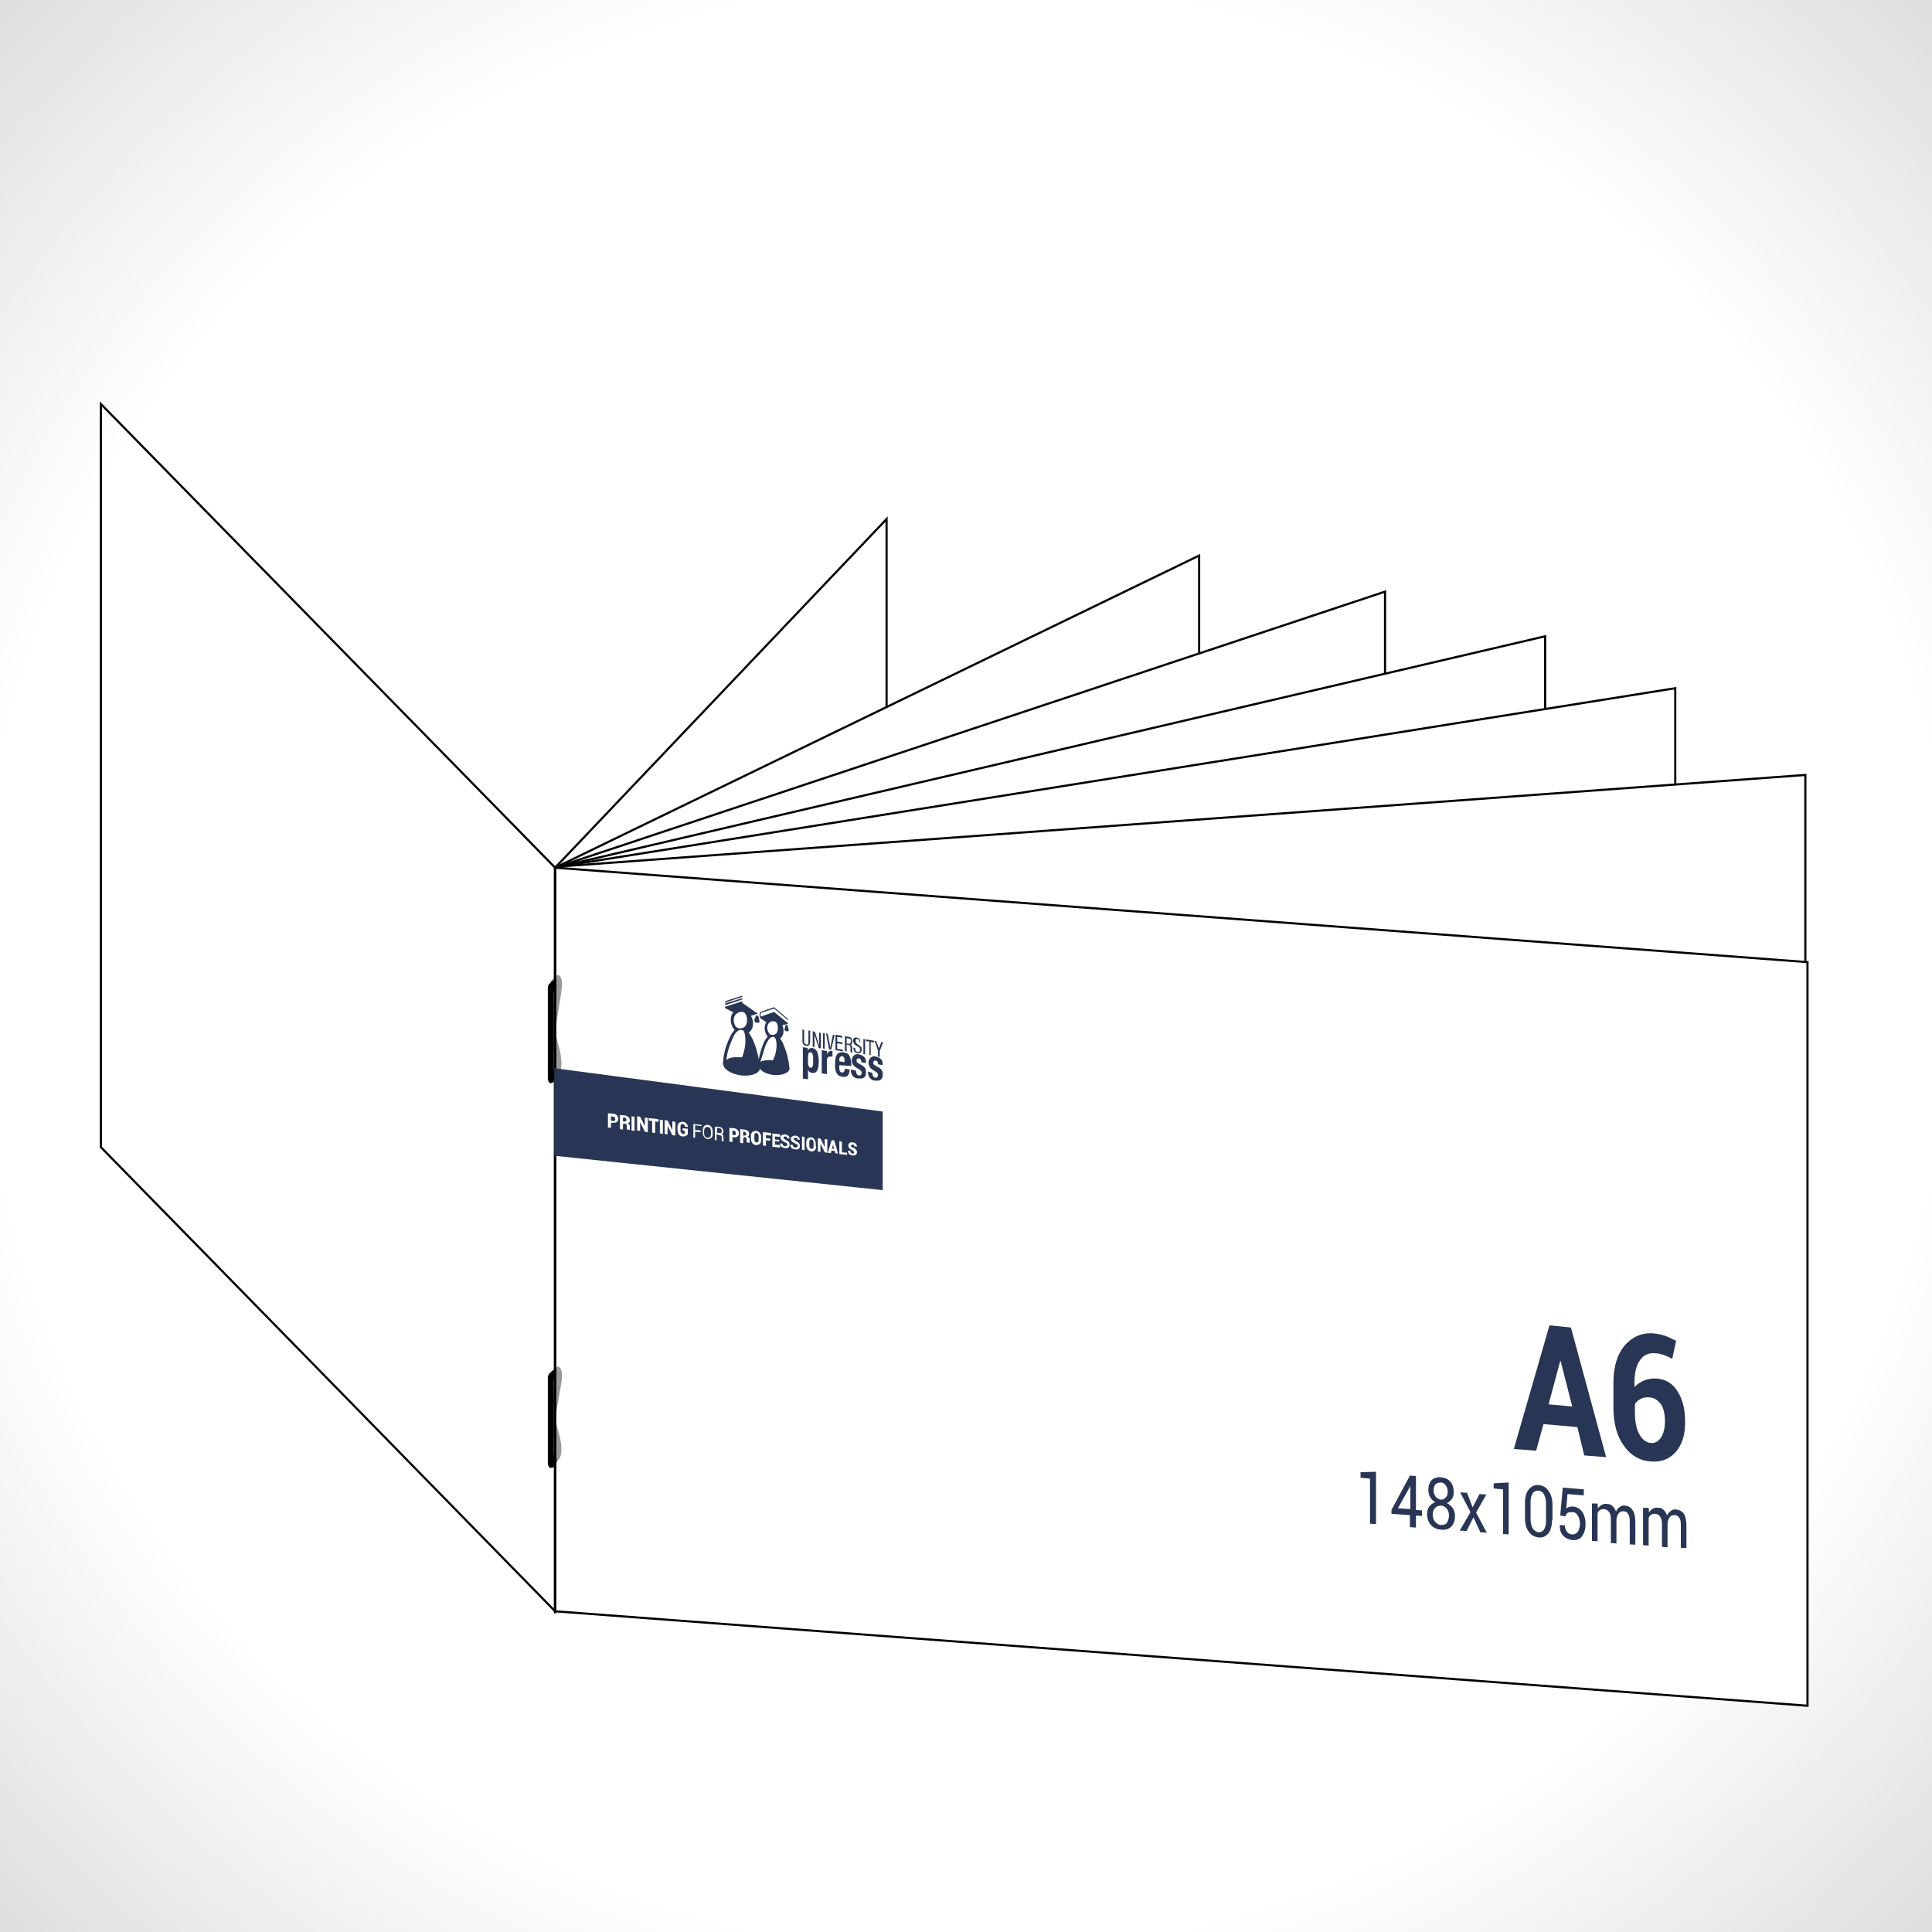 <?xml version="1.0" encoding="utf-8"?>
<!-- Generator: Adobe Illustrator 22.0.1, SVG Export Plug-In . SVG Version: 6.00 Build 0)  -->
<svg version="1.1" xmlns="http://www.w3.org/2000/svg" xmlns:xlink="http://www.w3.org/1999/xlink" x="0px" y="0px"
	 viewBox="0 0 450 450" style="enable-background:new 0 0 450 450;" xml:space="preserve">
<rect x="0" y="0" width="450" height="450" fill="#808080" stroke="none"/>
<style type="text/css">
	.st0{fill:url(#SVGID_1_);}
	.st1{fill:#FFFFFF;stroke:#000000;stroke-width:0.5;stroke-miterlimit:10;}
	.st2{fill:none;stroke:#000000;stroke-width:0.5;stroke-miterlimit:10;}
	.st3{opacity:0.4;}
	.st4{fill:#293555;}
	.st5{fill:#FFFFFF;}
</style>
<g id="πœ_xBA_h_x5F_1">
	<radialGradient id="SVGID_1_" cx="225" cy="225" r="323.075" gradientUnits="userSpaceOnUse">
		<stop  offset="0.71" style="stop-color:#FFFFFF"/>
		<stop  offset="1" style="stop-color:#DCDCDC"/>
	</radialGradient>
	<rect class="st0" width="450" height="450"/>
</g>
<g id="B">
</g>
<g id="πœ_xBA_h_x5F_5">
	<g>
		<polygon class="st1" points="129.3,202.1 129.3,375.3 206.5,294.1 206.5,120.9 		"/>
	</g>
	<g>
		<polygon class="st1" points="129.3,202.1 129.3,375.3 279.3,302.5 279.3,129.4 		"/>
	</g>
	<g>
		<polygon class="st1" points="322.6,137.8 322.6,311 129.3,375.3 129.3,202.1 		"/>
	</g>
	<g>
		<polygon class="st1" points="359.9,148.2 359.9,321.4 129.3,375.3 129.3,202.1 		"/>
	</g>
	<g>
		<g>
			<polygon class="st1" points="129.3,202 129.3,374.8 390.2,333 390.2,160.3 			"/>
		</g>
	</g>
	<g>
		<polygon class="st1" points="129.3,201.9 129.3,374.5 420.5,353.1 420.5,180.5 		"/>
	</g>
	<g>
		<polygon class="st1" points="421,224.1 421,397.3 129.3,375.3 129.3,202.1 		"/>
		<polygon class="st2" points="129.3,202.1 129.3,375.3 23.5,267.2 23.5,94.1 		"/>
	</g>
	<g>
		<g class="st3">
			<path d="M128.9,330.1c-0.1,0-0.1,0-0.2,0c-0.4-0.2-0.6-0.8-0.5-1.4l1.2-7c0-0.2,0.1-0.4,0.1-0.5l-0.3,0.3
				c-0.3,0.3-0.7,0.1-0.9-0.4c-0.2-0.5-0.1-1.2,0.2-1.6l0.9-0.9c0.4-0.4,0.8-0.4,1.1,0.1c0.5,0.6,0.5,1.8,0.2,3.7l-1.2,7
				C129.5,329.8,129.2,330.1,128.9,330.1z"/>
		</g>
		<g class="st3">
			<path d="M128.9,341.2c-0.2,0-0.5-0.2-0.6-0.6c-0.2-0.5-0.1-1.2,0.2-1.6l0.9-0.9c0.1-0.2,0.2-1.2-0.2-2.5l-1-3.7
				c-0.2-0.6,0-1.2,0.3-1.5c0.3-0.3,0.7,0,0.9,0.6l1,3.7c0.5,2,0.6,4.5-0.4,5.4l-0.9,0.9C129.1,341.2,129,341.2,128.9,341.2z"/>
		</g>
		<path d="M128.2,341.9c-0.1,0-0.2-0.1-0.3-0.2c-0.2-0.2-0.3-0.6-0.3-1v-19.7c0-0.4,0.1-0.8,0.3-1l0.7-0.7c0.3-0.3,0.7-0.1,0.9,0.4
			c0.2,0.5,0.1,1.2-0.2,1.6l-0.3,0.3V339c0.2,0,0.5,0.2,0.6,0.6c0.2,0.5,0.1,1.2-0.2,1.6l-0.7,0.7
			C128.5,341.8,128.4,341.9,128.2,341.9z"/>
	</g>
	<g>
		<g class="st3">
			<path d="M128.9,239.7c-0.1,0-0.1,0-0.2,0c-0.4-0.2-0.6-0.9-0.5-1.5l1.2-7.5c0-0.2,0.1-0.4,0.1-0.6l-0.3,0.3
				c-0.3,0.3-0.7,0.1-0.9-0.4c-0.2-0.6-0.1-1.3,0.2-1.7l0.9-0.9c0.4-0.4,0.8-0.4,1.1,0.1c0.5,0.6,0.5,2,0.2,3.9l-1.2,7.5
				C129.5,239.4,129.2,239.7,128.9,239.7z"/>
		</g>
		<g class="st3">
			<path d="M128.9,251.6c-0.2,0-0.5-0.2-0.6-0.6c-0.2-0.6-0.1-1.3,0.2-1.7l0.9-0.9c0.1-0.2,0.2-1.3-0.2-2.7l-1-3.9
				c-0.2-0.6,0-1.3,0.3-1.6c0.3-0.3,0.7,0,0.9,0.6l1,3.9c0.5,2.1,0.6,4.8-0.4,5.8l-0.9,0.9C129.1,251.5,129,251.6,128.9,251.6z"/>
		</g>
		<path d="M128.2,252.3c-0.1,0-0.2-0.1-0.3-0.2c-0.2-0.2-0.3-0.6-0.3-1v-20.9c0-0.4,0.1-0.8,0.3-1l0.7-0.7c0.3-0.3,0.7-0.1,0.9,0.4
			c0.2,0.6,0.1,1.3-0.2,1.7l-0.3,0.3v18.3c0.2,0,0.5,0.2,0.6,0.6c0.2,0.6,0.1,1.3-0.2,1.7l-0.7,0.7
			C128.5,252.2,128.4,252.3,128.2,252.3z"/>
	</g>
	<g>
		<polygon class="st4" points="129.1,269.2 205.6,277.2 205.6,258.9 129.1,248.8 		"/>
		<g>
			<g>
				<path class="st5" d="M142.3,261.6v1.1l-0.7-0.1v-3.3l1.2,0.1c0.4,0,0.7,0.2,0.9,0.4c0.2,0.2,0.3,0.5,0.3,0.8
					c0,0.3-0.1,0.6-0.3,0.7c-0.2,0.2-0.5,0.2-0.9,0.2L142.3,261.6z M142.3,261l0.5,0.1c0.2,0,0.3,0,0.4-0.1c0.1-0.1,0.1-0.2,0.1-0.3
					c0-0.1,0-0.3-0.1-0.4c-0.1-0.1-0.2-0.2-0.4-0.2l-0.5-0.1V261z"/>
				<path class="st5" d="M145.1,261.8v1.3l-0.7-0.1v-3.3l1.1,0.1c0.4,0,0.6,0.2,0.9,0.4c0.2,0.2,0.3,0.5,0.3,0.8
					c0,0.2,0,0.3-0.1,0.4c-0.1,0.1-0.2,0.2-0.4,0.3c0.2,0.1,0.3,0.2,0.4,0.3c0.1,0.1,0.1,0.3,0.1,0.5v0.2c0,0.1,0,0.2,0,0.3
					c0,0.1,0.1,0.2,0.1,0.2v0l-0.7-0.1c-0.1-0.1-0.1-0.1-0.1-0.3c0-0.1,0-0.2,0-0.3v-0.2c0-0.2,0-0.3-0.1-0.4
					c-0.1-0.1-0.2-0.1-0.3-0.2L145.1,261.8z M145.1,261.2l0.4,0c0.1,0,0.3,0,0.3-0.1c0.1-0.1,0.1-0.2,0.1-0.3c0-0.1,0-0.2-0.1-0.3
					c-0.1-0.1-0.2-0.1-0.3-0.2l-0.4,0V261.2z"/>
				<path class="st5" d="M147.8,263.4l-0.7-0.1V260l0.7,0.1V263.4z"/>
				<path class="st5" d="M150.9,263.7l-0.7-0.1l-1.1-2.2l0,0v2l-0.7-0.1v-3.3l0.7,0.1l1.1,2.2l0,0v-2l0.7,0.1V263.7z"/>
				<path class="st5" d="M153.4,261.3l-0.8-0.1v2.7l-0.7-0.1v-2.7l-0.8-0.1v-0.6l2.3,0.3V261.3z"/>
				<path class="st5" d="M154.4,264.1l-0.7-0.1v-3.2l0.7,0.1V264.1z"/>
				<path class="st5" d="M157.3,264.5l-0.7-0.1l-1.1-2.2l0,0v2l-0.7-0.1v-3.2l0.7,0.1l1.1,2.2l0,0v-2l0.7,0.1V264.5z"/>
				<path class="st5" d="M160.1,264.3c-0.1,0.1-0.3,0.2-0.4,0.3c-0.2,0.1-0.4,0.1-0.7,0.1c-0.4,0-0.7-0.2-0.9-0.5
					c-0.2-0.3-0.3-0.6-0.3-1v-0.7c0-0.4,0.1-0.7,0.3-0.9c0.2-0.2,0.5-0.3,0.9-0.3c0.4,0,0.7,0.2,0.9,0.4c0.2,0.2,0.3,0.5,0.3,0.8
					l0,0l-0.7-0.1c0-0.2,0-0.3-0.1-0.4c-0.1-0.1-0.2-0.1-0.4-0.2c-0.2,0-0.3,0-0.4,0.2c-0.1,0.1-0.1,0.3-0.1,0.5v0.7
					c0,0.2,0,0.4,0.1,0.6c0.1,0.1,0.2,0.2,0.4,0.3c0.1,0,0.2,0,0.3,0c0.1,0,0.1,0,0.2-0.1v-0.6l-0.5-0.1v-0.5l1.2,0.1V264.3z"/>
				<path class="st5" d="M163.2,263.7l-1.3-0.1v1.4l-0.4,0v-3.2l1.9,0.2v0.3l-1.5-0.2v1.1l1.3,0.1V263.7z"/>
				<path class="st5" d="M166,264.1c0,0.4-0.1,0.7-0.3,0.9c-0.2,0.2-0.5,0.3-0.9,0.3c-0.3,0-0.6-0.2-0.8-0.5c-0.2-0.3-0.3-0.6-0.3-1
					v-0.6c0-0.4,0.1-0.7,0.3-0.9c0.2-0.2,0.5-0.3,0.8-0.3c0.4,0,0.6,0.2,0.9,0.5c0.2,0.3,0.3,0.6,0.3,1V264.1z M165.6,263.5
					c0-0.3-0.1-0.5-0.2-0.7c-0.1-0.2-0.3-0.3-0.6-0.3c-0.2,0-0.4,0-0.6,0.2c-0.1,0.2-0.2,0.4-0.2,0.7v0.6c0,0.3,0.1,0.5,0.2,0.7
					c0.1,0.2,0.3,0.3,0.6,0.3c0.2,0,0.4,0,0.6-0.2c0.1-0.2,0.2-0.4,0.2-0.7V263.5z"/>
				<path class="st5" d="M166.9,264.2v1.4l-0.4,0v-3.2l1,0.1c0.3,0,0.6,0.1,0.7,0.3c0.2,0.2,0.3,0.4,0.3,0.7c0,0.2,0,0.3-0.1,0.4
					c-0.1,0.1-0.2,0.2-0.3,0.2c0.2,0.1,0.3,0.2,0.3,0.3c0.1,0.1,0.1,0.3,0.1,0.5v0.3c0,0.1,0,0.2,0,0.3c0,0.1,0.1,0.1,0.1,0.2v0.1
					l-0.4,0c-0.1-0.1-0.1-0.1-0.1-0.2c0-0.1,0-0.2,0-0.3v-0.3c0-0.2,0-0.3-0.1-0.4c-0.1-0.1-0.2-0.2-0.4-0.2L166.9,264.2z
					 M166.9,263.8l0.6,0.1c0.2,0,0.4,0,0.5-0.1c0.1-0.1,0.1-0.2,0.1-0.4c0-0.2,0-0.3-0.1-0.4c-0.1-0.1-0.2-0.2-0.4-0.2l-0.6-0.1
					V263.8z"/>
				<path class="st5" d="M170.6,264.9v1.1l-0.7-0.1v-3.2l1.1,0.1c0.3,0,0.6,0.2,0.8,0.4c0.2,0.2,0.3,0.5,0.3,0.8
					c0,0.3-0.1,0.5-0.3,0.7c-0.2,0.2-0.5,0.2-0.8,0.2L170.6,264.9z M170.6,264.3l0.4,0.1c0.1,0,0.3,0,0.3-0.1
					c0.1-0.1,0.1-0.2,0.1-0.3c0-0.1,0-0.3-0.1-0.4c-0.1-0.1-0.2-0.2-0.3-0.2l-0.4-0.1V264.3z"/>
				<path class="st5" d="M173.1,265.1v1.2l-0.7-0.1V263l1,0.1c0.3,0,0.6,0.2,0.8,0.3c0.2,0.2,0.3,0.4,0.3,0.7c0,0.2,0,0.3-0.1,0.4
					c-0.1,0.1-0.2,0.2-0.3,0.2c0.2,0.1,0.3,0.2,0.4,0.3c0.1,0.1,0.1,0.3,0.1,0.5v0.2c0,0.1,0,0.2,0,0.3c0,0.1,0.1,0.2,0.1,0.2v0
					l-0.7-0.1c-0.1-0.1-0.1-0.1-0.1-0.2c0-0.1,0-0.2,0-0.3v-0.2c0-0.1,0-0.3-0.1-0.4c-0.1-0.1-0.2-0.1-0.3-0.2L173.1,265.1z
					 M173.1,264.5l0.3,0c0.1,0,0.2,0,0.3-0.1c0.1-0.1,0.1-0.2,0.1-0.3c0-0.1,0-0.2-0.1-0.3c-0.1-0.1-0.2-0.1-0.3-0.2l-0.3,0V264.5z"
					/>
				<path class="st5" d="M177.3,265.5c0,0.4-0.1,0.7-0.3,0.9c-0.2,0.2-0.5,0.3-0.9,0.3c-0.4,0-0.7-0.2-0.9-0.5
					c-0.2-0.3-0.3-0.6-0.3-1v-0.6c0-0.4,0.1-0.7,0.3-0.9c0.2-0.2,0.5-0.3,0.9-0.3c0.4,0,0.6,0.2,0.9,0.5c0.2,0.3,0.3,0.6,0.3,1
					V265.5z M176.7,264.8c0-0.2,0-0.4-0.1-0.6c-0.1-0.2-0.2-0.2-0.4-0.3c-0.2,0-0.3,0-0.4,0.2c-0.1,0.1-0.1,0.3-0.1,0.5v0.6
					c0,0.2,0,0.4,0.1,0.6c0.1,0.2,0.2,0.2,0.4,0.3c0.2,0,0.3,0,0.4-0.2c0.1-0.1,0.1-0.3,0.1-0.5V264.8z"/>
				<path class="st5" d="M179.4,265.7l-1-0.1v1.3l-0.7-0.1v-3.1l1.9,0.2v0.6l-1.2-0.1v0.7l1,0.1V265.7z"/>
				<path class="st5" d="M181.5,265.9l-1-0.1v0.8l1.2,0.1v0.6l-1.8-0.2v-3.1l1.8,0.2v0.6l-1.2-0.1v0.7l1,0.1V265.9z"/>
				<path class="st5" d="M183.4,266.6c0-0.1,0-0.2-0.1-0.3c-0.1-0.1-0.2-0.1-0.4-0.2c-0.3-0.2-0.6-0.3-0.8-0.5
					c-0.2-0.2-0.3-0.4-0.3-0.6c0-0.3,0.1-0.5,0.3-0.6c0.2-0.1,0.4-0.2,0.7-0.2c0.3,0,0.6,0.2,0.8,0.3c0.2,0.2,0.3,0.4,0.3,0.7l0,0
					l-0.6-0.1c0-0.1,0-0.3-0.1-0.3c-0.1-0.1-0.2-0.1-0.3-0.1c-0.1,0-0.2,0-0.3,0.1c-0.1,0.1-0.1,0.1-0.1,0.2c0,0.1,0,0.2,0.1,0.2
					c0.1,0.1,0.2,0.1,0.4,0.3c0.3,0.1,0.6,0.3,0.7,0.5c0.2,0.2,0.2,0.4,0.2,0.7c0,0.3-0.1,0.5-0.3,0.6c-0.2,0.1-0.4,0.2-0.8,0.1
					c-0.3,0-0.6-0.2-0.8-0.3c-0.2-0.2-0.3-0.5-0.3-0.8l0,0l0.6,0.1c0,0.2,0,0.3,0.1,0.4c0.1,0.1,0.2,0.1,0.4,0.2
					c0.1,0,0.2,0,0.3-0.1C183.4,266.8,183.4,266.7,183.4,266.6z"/>
				<path class="st5" d="M185.8,266.9c0-0.1,0-0.2-0.1-0.3c-0.1-0.1-0.2-0.1-0.4-0.2c-0.3-0.2-0.6-0.3-0.8-0.5
					c-0.2-0.2-0.3-0.4-0.3-0.6c0-0.3,0.1-0.5,0.3-0.6c0.2-0.1,0.4-0.2,0.7-0.2c0.3,0,0.6,0.2,0.8,0.3c0.2,0.2,0.3,0.4,0.3,0.7l0,0
					l-0.6-0.1c0-0.1,0-0.3-0.1-0.3c-0.1-0.1-0.2-0.1-0.3-0.1c-0.1,0-0.2,0-0.3,0.1c-0.1,0.1-0.1,0.1-0.1,0.2c0,0.1,0,0.2,0.1,0.2
					c0.1,0.1,0.2,0.1,0.4,0.3c0.3,0.1,0.6,0.3,0.7,0.5c0.2,0.2,0.2,0.4,0.2,0.7c0,0.3-0.1,0.5-0.3,0.6c-0.2,0.1-0.4,0.2-0.8,0.1
					c-0.3,0-0.6-0.1-0.8-0.3c-0.2-0.2-0.3-0.5-0.3-0.8l0,0l0.6,0.1c0,0.2,0,0.3,0.1,0.4c0.1,0.1,0.2,0.1,0.4,0.2
					c0.1,0,0.2,0,0.3-0.1C185.8,267.1,185.8,267,185.8,266.9z"/>
				<path class="st5" d="M187.4,267.9l-0.6-0.1v-3.1l0.6,0.1V267.9z"/>
				<path class="st5" d="M190.1,267c0,0.4-0.1,0.7-0.3,0.9c-0.2,0.2-0.5,0.3-0.8,0.3c-0.3,0-0.6-0.2-0.9-0.5c-0.2-0.3-0.3-0.6-0.3-1
					v-0.6c0-0.4,0.1-0.7,0.3-0.9c0.2-0.2,0.5-0.3,0.8-0.3c0.3,0,0.6,0.2,0.8,0.5c0.2,0.3,0.3,0.6,0.3,1V267z M189.5,266.3
					c0-0.2,0-0.4-0.1-0.6c-0.1-0.2-0.2-0.2-0.4-0.3c-0.2,0-0.3,0-0.4,0.2c-0.1,0.1-0.1,0.3-0.1,0.5v0.6c0,0.2,0,0.4,0.1,0.6
					c0.1,0.2,0.2,0.2,0.4,0.3c0.2,0,0.3,0,0.4-0.2c0.1-0.1,0.1-0.3,0.1-0.5V266.3z"/>
				<path class="st5" d="M192.7,268.5l-0.6-0.1l-1-2l0,0v1.9l-0.6-0.1v-3.1l0.6,0.1l1,2l0,0v-1.9l0.6,0.1V268.5z"/>
				<path class="st5" d="M194.5,268.1l-0.8-0.1l-0.2,0.6l-0.7-0.1l0.9-2.9l0.3,0v0l0,0l0.3,0l0.9,3.1l-0.7-0.1L194.5,268.1z
					 M193.8,267.5l0.5,0.1l-0.3-1l0,0L193.8,267.5z"/>
				<path class="st5" d="M196.1,268.4l1.2,0.1v0.5l-1.8-0.2v-3l0.6,0.1V268.4z"/>
				<path class="st5" d="M198.9,268.4c0-0.1,0-0.2-0.1-0.3c-0.1-0.1-0.2-0.1-0.3-0.2c-0.3-0.2-0.6-0.3-0.7-0.5
					c-0.2-0.2-0.2-0.4-0.2-0.6c0-0.3,0.1-0.4,0.3-0.6c0.2-0.1,0.4-0.2,0.7-0.1c0.3,0,0.6,0.1,0.7,0.3c0.2,0.2,0.3,0.4,0.3,0.7l0,0
					l-0.6-0.1c0-0.1,0-0.3-0.1-0.3c-0.1-0.1-0.2-0.1-0.3-0.1c-0.1,0-0.2,0-0.3,0.1c-0.1,0.1-0.1,0.1-0.1,0.2c0,0.1,0,0.2,0.1,0.2
					c0.1,0.1,0.2,0.1,0.4,0.2c0.3,0.1,0.5,0.3,0.7,0.5c0.2,0.2,0.2,0.4,0.2,0.6c0,0.3-0.1,0.5-0.3,0.6c-0.2,0.1-0.4,0.2-0.7,0.1
					c-0.3,0-0.6-0.1-0.8-0.3c-0.2-0.2-0.3-0.5-0.3-0.8l0,0l0.6,0.1c0,0.2,0,0.3,0.1,0.4c0.1,0.1,0.2,0.1,0.4,0.2
					c0.1,0,0.2,0,0.3-0.1C198.9,268.6,198.9,268.5,198.9,268.4z"/>
			</g>
		</g>
		<path class="st4" d="M176.5,236.6c-0.1-0.1-0.1-0.1-0.2-0.1c-0.2,0-0.3,0.3-0.4,0.5c-0.1,0.2-0.2,0.5-0.2,0.8l0,0c0,0,0,0,0,0
			c0,0.2,0.3,0.4,0.6,0.4l0,0c0,0,0,0,0,0c0.3,0.1,0.6,0,0.6-0.2c0,0,0,0,0,0h0c0-0.3-0.1-0.7-0.2-1
			C176.7,236.8,176.6,236.7,176.5,236.6C176.5,236.6,176.5,236.6,176.5,236.6z"/>
		<path class="st4" d="M183.4,238.8c-0.1,0-0.1-0.1-0.2-0.1c-0.2,0-0.3,0.3-0.3,0.4c-0.1,0.2-0.1,0.5-0.2,0.7l0,0c0,0,0,0,0,0
			c0,0.1,0.2,0.3,0.5,0.4l0,0l0,0c0.3,0,0.5,0,0.5-0.2c0,0,0,0,0,0l0,0c0-0.3-0.1-0.6-0.2-0.9C183.6,239.1,183.5,239,183.4,238.8
			C183.5,238.9,183.4,238.9,183.4,238.8z"/>
		<path class="st4" d="M183.9,248.8C183.9,248.7,183.9,248.7,183.9,248.8c-0.2-1.8-0.6-3.6-1.3-5.2c-0.2-0.6-0.5-1.2-0.9-1.7
			c0.5-0.4,0.8-1,0.8-1.8c0-0.5-0.1-0.9-0.3-1.3l1.3-0.3l0-0.2l-3.2-2.6c0,0-2.9,1-3.1,1.1c-0.1-0.3-0.1-0.6,0.1-0.9
			c0.2-0.1,3-1,3-1l3.2,2.7l0-0.3l-3.2-2.7c0,0-2.9,1-3.2,1.1c-0.2,0.3-0.2,1-0.1,1.4c0.2,0.1,1,0.7,1.5,1c-0.3,0.4-0.4,0.9-0.4,1.4
			c0,0.7,0.3,1.4,0.7,2c-0.6,0.6-1,1.5-1.2,2.1c-0.5,1.3-0.9,2.8-1,4.2c0,0,0,0.1,0,0.1c0,0,0,0,0,0.1c0,1.1,1.6,2.2,3.6,2.4
			C182.3,250.5,183.9,249.9,183.9,248.8C183.9,248.8,183.9,248.8,183.9,248.8z M178.7,239.4c0-1,0.7-1.7,1.6-1.5
			c0.1,0,0.3,0.1,0.4,0.1c0.5,0.5,0.7,1.8,0.2,2.6c-0.3,0.4-0.9,0.6-1.6,0.3C179,240.5,178.7,240,178.7,239.4z M178.2,243.8
			c0.3-0.7,0.7-1.7,1.3-2.1c0,0,0,0,0,0c0.1-0.1,0.3-0.2,0.4-0.2c0.2,0,0.4,0,0.5,0.1c0.7,0.6,0.7,3.4-0.4,5.4
			c-1.2-0.2-2.3,0-2.9,0.3C177.5,246.2,177.8,245,178.2,243.8z"/>
		<g>
			<polygon class="st4" points="172.9,231.9 168.9,233.2 168.9,233.5 172.9,232.2 			"/>
			<polygon class="st4" points="172.9,232.5 168.9,233.7 168.9,234.1 172.9,232.8 			"/>
			<path class="st4" d="M177,248.7C177,248.6,177,248.6,177,248.7c-0.2-2.2-0.7-4.3-1.5-6.2c-0.3-0.7-0.7-1.4-1.1-2
				c0.6-0.4,1-1.2,1-2.1c0-0.7-0.2-1.3-0.5-1.8l1.6-0.5l-3.6-2.5l0-0.4l-4,1.3l0,0.3l1.9,1c-0.4,0.4-0.6,1-0.6,1.7
				c0,0.9,0.3,1.7,0.9,2.4c-0.7,0.7-1.2,1.8-1.5,2.6c-0.7,1.6-1.1,3.3-1.2,5c0,0,0,0.1,0,0.1c0,0,0,0.1,0,0.1c0,1.3,1.9,2.5,4.3,2.8
				C175.2,250.7,177,250,177,248.7C177,248.7,177,248.7,177,248.7z M170.9,237.6c0-1.2,0.9-2,2-1.9c0.1,0,0.3,0.1,0.4,0.1
				c0.7,0.4,1,2.3,0.3,3.2c-0.3,0.4-1.2,0.8-2,0.3C171.1,238.9,170.9,238.2,170.9,237.6z M170.3,242.7c0.3-0.8,0.8-2.1,1.6-2.6
				c0,0,0,0,0,0c0.1-0.1,0.3-0.2,0.5-0.2c0.2,0,0.5,0,0.7,0.1c0.7,0.7,0.8,3.9-0.3,6.3c-1.6-0.2-3,0-3.6,0.6
				C169.3,245.5,169.7,244.1,170.3,242.7z"/>
		</g>
		<g>
			<path class="st4" d="M186.9,243.9l1.2,0.2v0.6l0,0c0.1-0.2,0.3-0.4,0.5-0.5c0.2-0.1,0.4-0.1,0.6-0.1c0.5,0.1,0.9,0.4,1.1,0.8
				c0.2,0.5,0.4,1.2,0.4,2.3c0,1-0.1,1.7-0.4,2.2c-0.2,0.4-0.6,0.6-1.1,0.5c-0.2,0-0.4-0.1-0.6-0.2c-0.2-0.1-0.3-0.3-0.4-0.6l0,0
				v2.3l-1.2-0.2V243.9z M188.2,246.8c0,0.6,0,1.1,0.1,1.4c0.1,0.3,0.3,0.5,0.5,0.5c0.3,0,0.4-0.1,0.5-0.4c0.1-0.3,0.1-0.7,0.1-1.3
				c0-0.6,0-1.1-0.1-1.4c-0.1-0.3-0.3-0.5-0.5-0.5c-0.3,0-0.5,0.1-0.5,0.4C188.2,245.8,188.2,246.2,188.2,246.8z"/>
			<path class="st4" d="M191.4,244.6l1.2,0.2v0.7l0,0c0.1-0.2,0.3-0.4,0.5-0.6c0.2-0.1,0.4-0.2,0.6-0.1c0,0,0.1,0,0.1,0
				c0,0,0.1,0,0.1,0v1.3c-0.1,0-0.1,0-0.2,0c-0.1,0-0.1,0-0.2,0c-0.1,0-0.2,0-0.3,0c-0.1,0-0.2,0.1-0.3,0.1
				c-0.1,0.1-0.2,0.2-0.2,0.3c-0.1,0.1-0.1,0.3-0.1,0.4v3.3l-1.2-0.2V244.6z"/>
			<path class="st4" d="M195.5,248.1v0.4c0,0.2,0,0.3,0,0.5c0,0.2,0.1,0.3,0.1,0.4c0,0.1,0.1,0.2,0.2,0.3c0.1,0.1,0.2,0.1,0.3,0.1
				c0.2,0,0.4,0,0.5-0.2c0.1-0.2,0.2-0.4,0.2-0.7l1.1,0.2c0,0.6-0.2,1.1-0.4,1.4c-0.3,0.3-0.7,0.4-1.3,0.3c-0.4-0.1-0.8-0.2-1-0.4
				c-0.2-0.2-0.4-0.5-0.5-0.8c-0.1-0.3-0.2-0.6-0.2-1c0-0.4,0-0.7,0-1c0-0.4,0-0.7,0.1-1c0-0.3,0.1-0.6,0.3-0.9
				c0.1-0.2,0.3-0.4,0.6-0.5c0.2-0.1,0.6-0.1,1-0.1c0.4,0.1,0.6,0.2,0.9,0.3c0.2,0.2,0.4,0.4,0.5,0.6c0.1,0.3,0.2,0.6,0.3,0.9
				c0,0.3,0.1,0.7,0.1,1.1v0.3L195.5,248.1z M196.7,247.4c0-0.2,0-0.4,0-0.6c0-0.2,0-0.3-0.1-0.4c0-0.1-0.1-0.2-0.2-0.3
				c-0.1-0.1-0.2-0.1-0.3-0.1c-0.1,0-0.2,0-0.3,0.1c-0.1,0.1-0.1,0.1-0.2,0.2c0,0.1-0.1,0.2-0.1,0.3c0,0.1,0,0.3,0,0.4v0.2
				L196.7,247.4z"/>
			<path class="st4" d="M199.4,249.4v0.2c0,0.2,0.1,0.4,0.2,0.6c0.1,0.2,0.3,0.3,0.5,0.3c0.2,0,0.3,0,0.4-0.1
				c0.1-0.1,0.2-0.2,0.2-0.5c0-0.2,0-0.3-0.1-0.4c-0.1-0.1-0.2-0.2-0.3-0.3l-0.8-0.5c-0.3-0.2-0.6-0.4-0.8-0.7
				c-0.2-0.3-0.3-0.6-0.3-1c0-0.2,0-0.4,0.1-0.6c0.1-0.2,0.2-0.3,0.3-0.5c0.1-0.1,0.3-0.2,0.5-0.3c0.2-0.1,0.5-0.1,0.8,0
				c0.5,0.1,0.9,0.3,1.2,0.6c0.3,0.3,0.4,0.7,0.4,1.2v0.2l-1.1-0.2c0-0.3,0-0.5-0.1-0.6c-0.1-0.1-0.2-0.2-0.4-0.3
				c-0.2,0-0.3,0-0.4,0.1c-0.1,0.1-0.2,0.2-0.2,0.4c0,0.1,0,0.3,0.1,0.4c0.1,0.1,0.2,0.2,0.4,0.3l0.7,0.4c0.4,0.2,0.6,0.4,0.8,0.7
				c0.2,0.3,0.2,0.6,0.2,1c0,0.3,0,0.5-0.1,0.7c-0.1,0.2-0.2,0.4-0.4,0.5c-0.2,0.1-0.3,0.2-0.6,0.2c-0.2,0-0.4,0-0.7,0
				c-0.3,0-0.6-0.1-0.8-0.2c-0.2-0.1-0.4-0.3-0.5-0.4c-0.1-0.2-0.2-0.4-0.3-0.6c-0.1-0.2-0.1-0.5-0.1-0.7v-0.2L199.4,249.4z"/>
			<path class="st4" d="M203.2,249.9v0.2c0,0.2,0.1,0.4,0.2,0.6c0.1,0.2,0.3,0.3,0.5,0.3c0.2,0,0.3,0,0.4-0.1
				c0.1-0.1,0.2-0.2,0.2-0.5c0-0.2,0-0.3-0.1-0.4c-0.1-0.1-0.2-0.2-0.3-0.3l-0.8-0.5c-0.3-0.2-0.6-0.4-0.7-0.7
				c-0.2-0.3-0.3-0.6-0.3-1c0-0.2,0-0.4,0.1-0.6c0.1-0.2,0.2-0.3,0.3-0.5c0.1-0.1,0.3-0.2,0.5-0.3c0.2-0.1,0.5-0.1,0.8,0
				c0.5,0.1,0.9,0.3,1.2,0.6c0.3,0.3,0.4,0.7,0.4,1.2v0.2l-1.1-0.2c0-0.3,0-0.5-0.1-0.6c-0.1-0.1-0.2-0.2-0.4-0.3
				c-0.1,0-0.3,0-0.4,0.1c-0.1,0.1-0.2,0.2-0.2,0.4c0,0.1,0,0.3,0.1,0.4c0.1,0.1,0.2,0.2,0.4,0.3l0.7,0.4c0.4,0.2,0.6,0.4,0.8,0.7
				c0.2,0.3,0.2,0.6,0.2,1c0,0.3,0,0.5-0.1,0.7c-0.1,0.2-0.2,0.4-0.4,0.5c-0.2,0.1-0.3,0.2-0.5,0.2c-0.2,0-0.4,0-0.7,0
				c-0.3,0-0.6-0.1-0.8-0.2c-0.2-0.1-0.4-0.3-0.5-0.4c-0.1-0.2-0.2-0.4-0.3-0.6c-0.1-0.2-0.1-0.5-0.1-0.7v-0.2L203.2,249.9z"/>
		</g>
		<g>
			<path class="st4" d="M186.9,239.8l0.4,0.1v2.5c0,0.3,0,0.5,0.1,0.6c0.1,0.1,0.2,0.2,0.4,0.3c0.2,0,0.4,0,0.4-0.1
				c0.1-0.1,0.1-0.3,0.1-0.6V240l0.4,0.1v2.5c0,0.3-0.1,0.6-0.2,0.8c-0.2,0.2-0.4,0.3-0.7,0.2c-0.3,0-0.6-0.2-0.7-0.4
				c-0.2-0.2-0.2-0.5-0.2-0.9V239.8z"/>
			<path class="st4" d="M189.3,240.2l0.5,0.1l1,3.2l0,0v-3l0.4,0.1v3.6l-0.5-0.1l-1-3.1l0,0v2.9l-0.4-0.1V240.2z"/>
			<path class="st4" d="M191.7,240.6l0.4,0.1v3.6l-0.4-0.1V240.6z"/>
			<path class="st4" d="M192.4,240.7l0.4,0.1l0.6,3.2l0,0l0.6-3l0.4,0.1l-0.8,3.4l-0.5-0.1L192.4,240.7z"/>
			<path class="st4" d="M194.6,241l1.6,0.3v0.4l-1.2-0.2v1.1l1.2,0.2v0.4L195,243v1.3l1.3,0.2v0.4l-1.7-0.3V241z"/>
			<path class="st4" d="M196.7,241.3l1,0.2c0.2,0,0.4,0.1,0.6,0.3c0.1,0.2,0.2,0.4,0.2,0.7c0,0.1,0,0.2,0,0.3c0,0.1,0,0.2-0.1,0.3
				c0,0.1-0.1,0.1-0.1,0.2c-0.1,0.1-0.1,0.1-0.2,0.1v0c0.1,0,0.2,0.1,0.3,0.2c0.1,0.1,0.1,0.3,0.1,0.4l0,0.6c0,0.1,0,0.2,0,0.2
				c0,0.1,0,0.1,0,0.2c0,0,0,0.1,0,0.1c0,0,0,0,0.1,0.1l-0.5-0.1c0,0,0-0.1,0-0.1c0,0,0-0.1,0-0.1c0-0.1,0-0.1,0-0.2
				c0-0.1,0-0.1,0-0.1l0-0.6c0-0.1,0-0.2-0.1-0.3c0-0.1-0.1-0.1-0.1-0.2c0,0-0.1-0.1-0.1-0.1c-0.1,0-0.1,0-0.1,0l-0.5-0.1v1.6
				l-0.4-0.1V241.3z M197.1,243l0.4,0.1c0.1,0,0.1,0,0.2,0c0.1,0,0.1,0,0.2,0c0.1,0,0.1-0.1,0.2-0.2c0-0.1,0.1-0.2,0.1-0.4
				c0-0.2,0-0.3-0.1-0.4c-0.1-0.1-0.2-0.2-0.4-0.2l-0.5-0.1V243z"/>
			<path class="st4" d="M200.2,242.8c0-0.1,0-0.2,0-0.3c0-0.1,0-0.2-0.1-0.2c0-0.1-0.1-0.1-0.1-0.2c-0.1,0-0.1-0.1-0.2-0.1
				c-0.2,0-0.3,0-0.4,0.1c-0.1,0.1-0.1,0.2-0.1,0.4c0,0.2,0,0.3,0.1,0.4c0.1,0.1,0.2,0.2,0.3,0.3c0.1,0.1,0.2,0.1,0.3,0.2
				c0.1,0.1,0.2,0.1,0.3,0.2c0.1,0.1,0.2,0.2,0.3,0.3c0.1,0.1,0.1,0.3,0.1,0.5c0,0.2,0,0.4-0.1,0.5c-0.1,0.1-0.1,0.2-0.2,0.3
				c-0.1,0.1-0.2,0.1-0.3,0.1c-0.1,0-0.2,0-0.3,0c-0.2,0-0.3-0.1-0.5-0.1c-0.1-0.1-0.2-0.2-0.3-0.3c-0.1-0.1-0.1-0.2-0.2-0.4
				c0-0.2,0-0.3,0-0.5l0.4,0.1c0,0.1,0,0.2,0,0.3c0,0.1,0,0.2,0.1,0.3c0,0.1,0.1,0.2,0.2,0.2c0.1,0.1,0.2,0.1,0.3,0.1
				c0.1,0,0.1,0,0.2,0c0.1,0,0.1-0.1,0.2-0.1c0,0,0.1-0.1,0.1-0.2c0-0.1,0-0.2,0-0.3c0-0.1,0-0.2-0.1-0.3c0-0.1-0.1-0.2-0.2-0.2
				c-0.1-0.1-0.1-0.1-0.2-0.2c-0.1,0-0.2-0.1-0.3-0.1c-0.1-0.1-0.2-0.1-0.3-0.2c-0.1-0.1-0.2-0.1-0.2-0.2c-0.1-0.1-0.1-0.2-0.2-0.3
				c0-0.1-0.1-0.3-0.1-0.4c0-0.1,0-0.2,0-0.3c0-0.1,0.1-0.2,0.1-0.3c0.1-0.1,0.2-0.2,0.3-0.2c0.1-0.1,0.3-0.1,0.5,0
				c0.3,0,0.5,0.2,0.6,0.3c0.1,0.2,0.2,0.4,0.2,0.8L200.2,242.8z"/>
			<path class="st4" d="M201.1,242l0.4,0.1v3.5l-0.4-0.1V242z"/>
			<path class="st4" d="M202.9,245.8l-0.4-0.1v-3.1l-0.8-0.1v-0.4l1.9,0.3v0.4l-0.8-0.1V245.8z"/>
			<path class="st4" d="M203.7,242.4l0.4,0.1l0.6,1.7l0.6-1.5l0.4,0.1l-0.8,2v1.4l-0.4-0.1v-1.4L203.7,242.4z"/>
		</g>
	</g>
	<g>
		<g>
			<path class="st4" d="M367.4,332.4l-7.9-0.7l-1.7,6.2l-5.2-0.4l8.3-28.8l5,0.5l8.2,30.2l-5.1-0.4L367.4,332.4z M360.7,327.1
				l5.5,0.5l-2.7-10.6l-0.1,0L360.7,327.1z"/>
			<path class="st4" d="M385.4,310.6c0.9,0.1,1.8,0.3,2.6,0.6c0.8,0.3,1.6,0.7,2.4,1.1l-0.9,4.2c-0.7-0.4-1.4-0.7-2-0.9
				c-0.6-0.2-1.3-0.4-2.1-0.4c-1.4-0.1-2.6,0.4-3.4,1.6c-0.9,1.2-1.3,3-1.3,5.4v0.9c0.6-0.7,1.4-1.2,2.3-1.6c0.9-0.3,1.9-0.5,3-0.4
				c2.1,0.2,3.7,1.2,4.8,3.1c1.2,1.9,1.7,4.2,1.7,7.1c0,2.9-0.7,5.2-2.2,6.9c-1.5,1.7-3.4,2.4-5.9,2.2c-2.5-0.2-4.6-1.4-6.2-3.7
				c-1.6-2.2-2.4-5.2-2.4-8.8V322c0-3.7,0.9-6.6,2.7-8.7C380.4,311.2,382.7,310.3,385.4,310.6z M384.4,325.5c-0.9-0.1-1.6,0-2.2,0.3
				c-0.6,0.3-1.1,0.7-1.4,1.3v1.6c0,2.3,0.3,4,1,5.3c0.7,1.3,1.6,2,2.7,2.1c1,0.1,1.8-0.4,2.4-1.3c0.6-1,0.9-2.2,0.9-3.8
				c0-1.6-0.3-2.9-0.9-3.9C386.2,326.2,385.4,325.6,384.4,325.5z"/>
			<path class="st4" d="M320.5,355l-1.4-0.1v-10.5l-2.2-0.2v-1.3l3.6-0.1V355z"/>
			<path class="st4" d="M329.8,351.7l1.4,0.1v1.3l-1.4-0.1v2.8l-1.4-0.1v-2.8l-4.3-0.3v-0.9l4.3-8l1.4,0.1V351.7z M325.6,351.3
				l2.9,0.2v-5.6l0,0l-0.1,0.4L325.6,351.3z"/>
			<path class="st4" d="M338.6,347.5c0,0.6-0.1,1.2-0.4,1.6c-0.3,0.4-0.7,0.8-1.2,1c0.6,0.3,1,0.7,1.4,1.2c0.3,0.5,0.5,1.1,0.5,1.8
				c0,1.1-0.3,1.9-0.9,2.5c-0.6,0.6-1.4,0.8-2.3,0.7c-1-0.1-1.8-0.4-2.4-1.1c-0.6-0.6-0.9-1.5-0.9-2.6c0-0.7,0.2-1.3,0.5-1.7
				c0.4-0.5,0.8-0.8,1.4-1c-0.5-0.3-0.9-0.7-1.2-1.2c-0.3-0.5-0.4-1.1-0.4-1.7c0-1,0.3-1.8,0.8-2.3c0.6-0.5,1.3-0.7,2.2-0.6
				c0.9,0.1,1.6,0.4,2.1,1C338.3,345.6,338.6,346.5,338.6,347.5z M337.5,353c0-0.6-0.2-1.2-0.5-1.6c-0.4-0.4-0.8-0.7-1.3-0.7
				c-0.6,0-1,0.1-1.4,0.5c-0.4,0.4-0.6,0.9-0.6,1.6c0,0.7,0.2,1.2,0.6,1.7c0.4,0.4,0.8,0.7,1.4,0.7c0.5,0,1-0.1,1.3-0.5
				C337.3,354.2,337.5,353.6,337.5,353z M337.2,347.4c0-0.6-0.2-1.1-0.5-1.5c-0.3-0.4-0.7-0.6-1.1-0.6c-0.5,0-0.9,0.1-1.2,0.4
				c-0.3,0.3-0.5,0.8-0.5,1.4c0,0.6,0.2,1.1,0.5,1.5c0.3,0.4,0.7,0.6,1.2,0.7c0.4,0,0.8-0.1,1.1-0.5
				C337.1,348.5,337.2,348,337.2,347.4z"/>
			<path class="st4" d="M343,351.1l1.6-3.1l1.6,0.1l-2.4,4.2l2.5,4.7l-1.5-0.1l-1.6-3.5l-1.6,3.2l-1.6-0.1l2.5-4.3l-2.4-4.6l1.6,0.1
				L343,351.1z"/>
			<path class="st4" d="M351.4,357.4l-1.3-0.1v-10.4l-2.2-0.2v-1.2l3.5-0.2V357.4z"/>
			<path class="st4" d="M361.5,354c0,1.3-0.3,2.4-0.8,3.1c-0.6,0.7-1.3,1.1-2.3,1c-1-0.1-1.7-0.5-2.3-1.3c-0.6-0.8-0.9-1.9-0.9-3.2
				V350c0-1.3,0.3-2.4,0.9-3.1c0.6-0.7,1.3-1.1,2.3-1c1,0.1,1.7,0.5,2.3,1.4c0.6,0.8,0.9,1.9,0.9,3.2V354z M360.1,350.1
				c0-0.8-0.2-1.5-0.5-2.1c-0.3-0.5-0.8-0.8-1.3-0.8c-0.6,0-1,0.2-1.3,0.6c-0.3,0.5-0.5,1.1-0.5,2v4.1c0,0.9,0.2,1.5,0.5,2.1
				c0.3,0.5,0.8,0.8,1.3,0.9c0.6,0,1-0.2,1.3-0.6c0.3-0.5,0.5-1.1,0.5-2V350.1z"/>
			<path class="st4" d="M363.4,353l0.6-6.5l4.9,0.4v1.4l-3.8-0.3l-0.3,3.4c0.2-0.2,0.4-0.3,0.7-0.4c0.3-0.1,0.5-0.1,0.9-0.1
				c0.9,0.1,1.6,0.5,2.1,1.2c0.5,0.7,0.8,1.7,0.8,2.9c0,1.2-0.3,2.1-0.8,2.8c-0.5,0.7-1.3,1-2.3,0.9c-0.8-0.1-1.5-0.4-2.1-1
				c-0.6-0.6-0.8-1.4-0.8-2.5l0,0l1.2,0.1c0,0.6,0.2,1.2,0.5,1.5c0.3,0.4,0.7,0.6,1.2,0.6c0.6,0,1-0.2,1.3-0.6
				c0.3-0.5,0.5-1.1,0.5-1.9c0-0.7-0.2-1.4-0.5-1.9c-0.3-0.5-0.7-0.8-1.3-0.8c-0.5,0-0.9,0-1.1,0.2c-0.2,0.2-0.4,0.4-0.5,0.8
				L363.4,353z"/>
			<path class="st4" d="M372.1,350.2l0.1,1.2c0.2-0.4,0.5-0.7,0.9-0.9c0.4-0.2,0.8-0.3,1.3-0.2c0.5,0,0.9,0.2,1.2,0.5
				c0.3,0.3,0.6,0.7,0.8,1.3c0.2-0.5,0.5-0.9,0.9-1.1c0.4-0.3,0.8-0.4,1.3-0.3c0.7,0.1,1.3,0.4,1.7,1.1c0.4,0.6,0.6,1.6,0.6,2.8v5.2
				l-1.3-0.1v-5.2c0-0.9-0.1-1.5-0.4-1.9c-0.2-0.4-0.6-0.6-1.1-0.6c-0.4,0-0.8,0.1-1.1,0.5c-0.3,0.4-0.4,0.8-0.5,1.4v0.1v5.5
				l-1.3-0.1V354c0-0.8-0.1-1.4-0.4-1.8c-0.3-0.4-0.6-0.6-1.1-0.7c-0.4,0-0.7,0-1,0.2c-0.3,0.2-0.5,0.4-0.6,0.8v6.5l-1.3-0.1v-8.7
				L372.1,350.2z"/>
			<path class="st4" d="M384,351.2l0.1,1.1c0.2-0.4,0.5-0.7,0.9-0.9c0.4-0.2,0.8-0.3,1.3-0.2c0.5,0,0.9,0.2,1.2,0.5
				c0.3,0.3,0.6,0.7,0.8,1.3c0.2-0.5,0.5-0.8,0.9-1.1c0.4-0.3,0.8-0.4,1.3-0.3c0.7,0.1,1.3,0.4,1.7,1c0.4,0.6,0.6,1.6,0.6,2.8v5.2
				l-1.3-0.1v-5.2c0-0.9-0.1-1.5-0.4-1.8c-0.2-0.4-0.6-0.6-1.1-0.6c-0.4,0-0.8,0.1-1.1,0.5c-0.3,0.4-0.4,0.8-0.5,1.4v0.1v5.5
				l-1.3-0.1v-5.2c0-0.8-0.1-1.4-0.4-1.8c-0.2-0.4-0.6-0.6-1.1-0.7c-0.4,0-0.7,0-1,0.2c-0.3,0.2-0.5,0.4-0.6,0.8v6.4l-1.3-0.1v-8.7
				L384,351.2z"/>
		</g>
	</g>
</g>
<g id="Laag_7">
</g>
<g id="πœ_xBA_h_x5F_7">
</g>
<g id="πœ_xBA_h_x5F_4">
</g>
<g id="Laag_6">
</g>
</svg>
